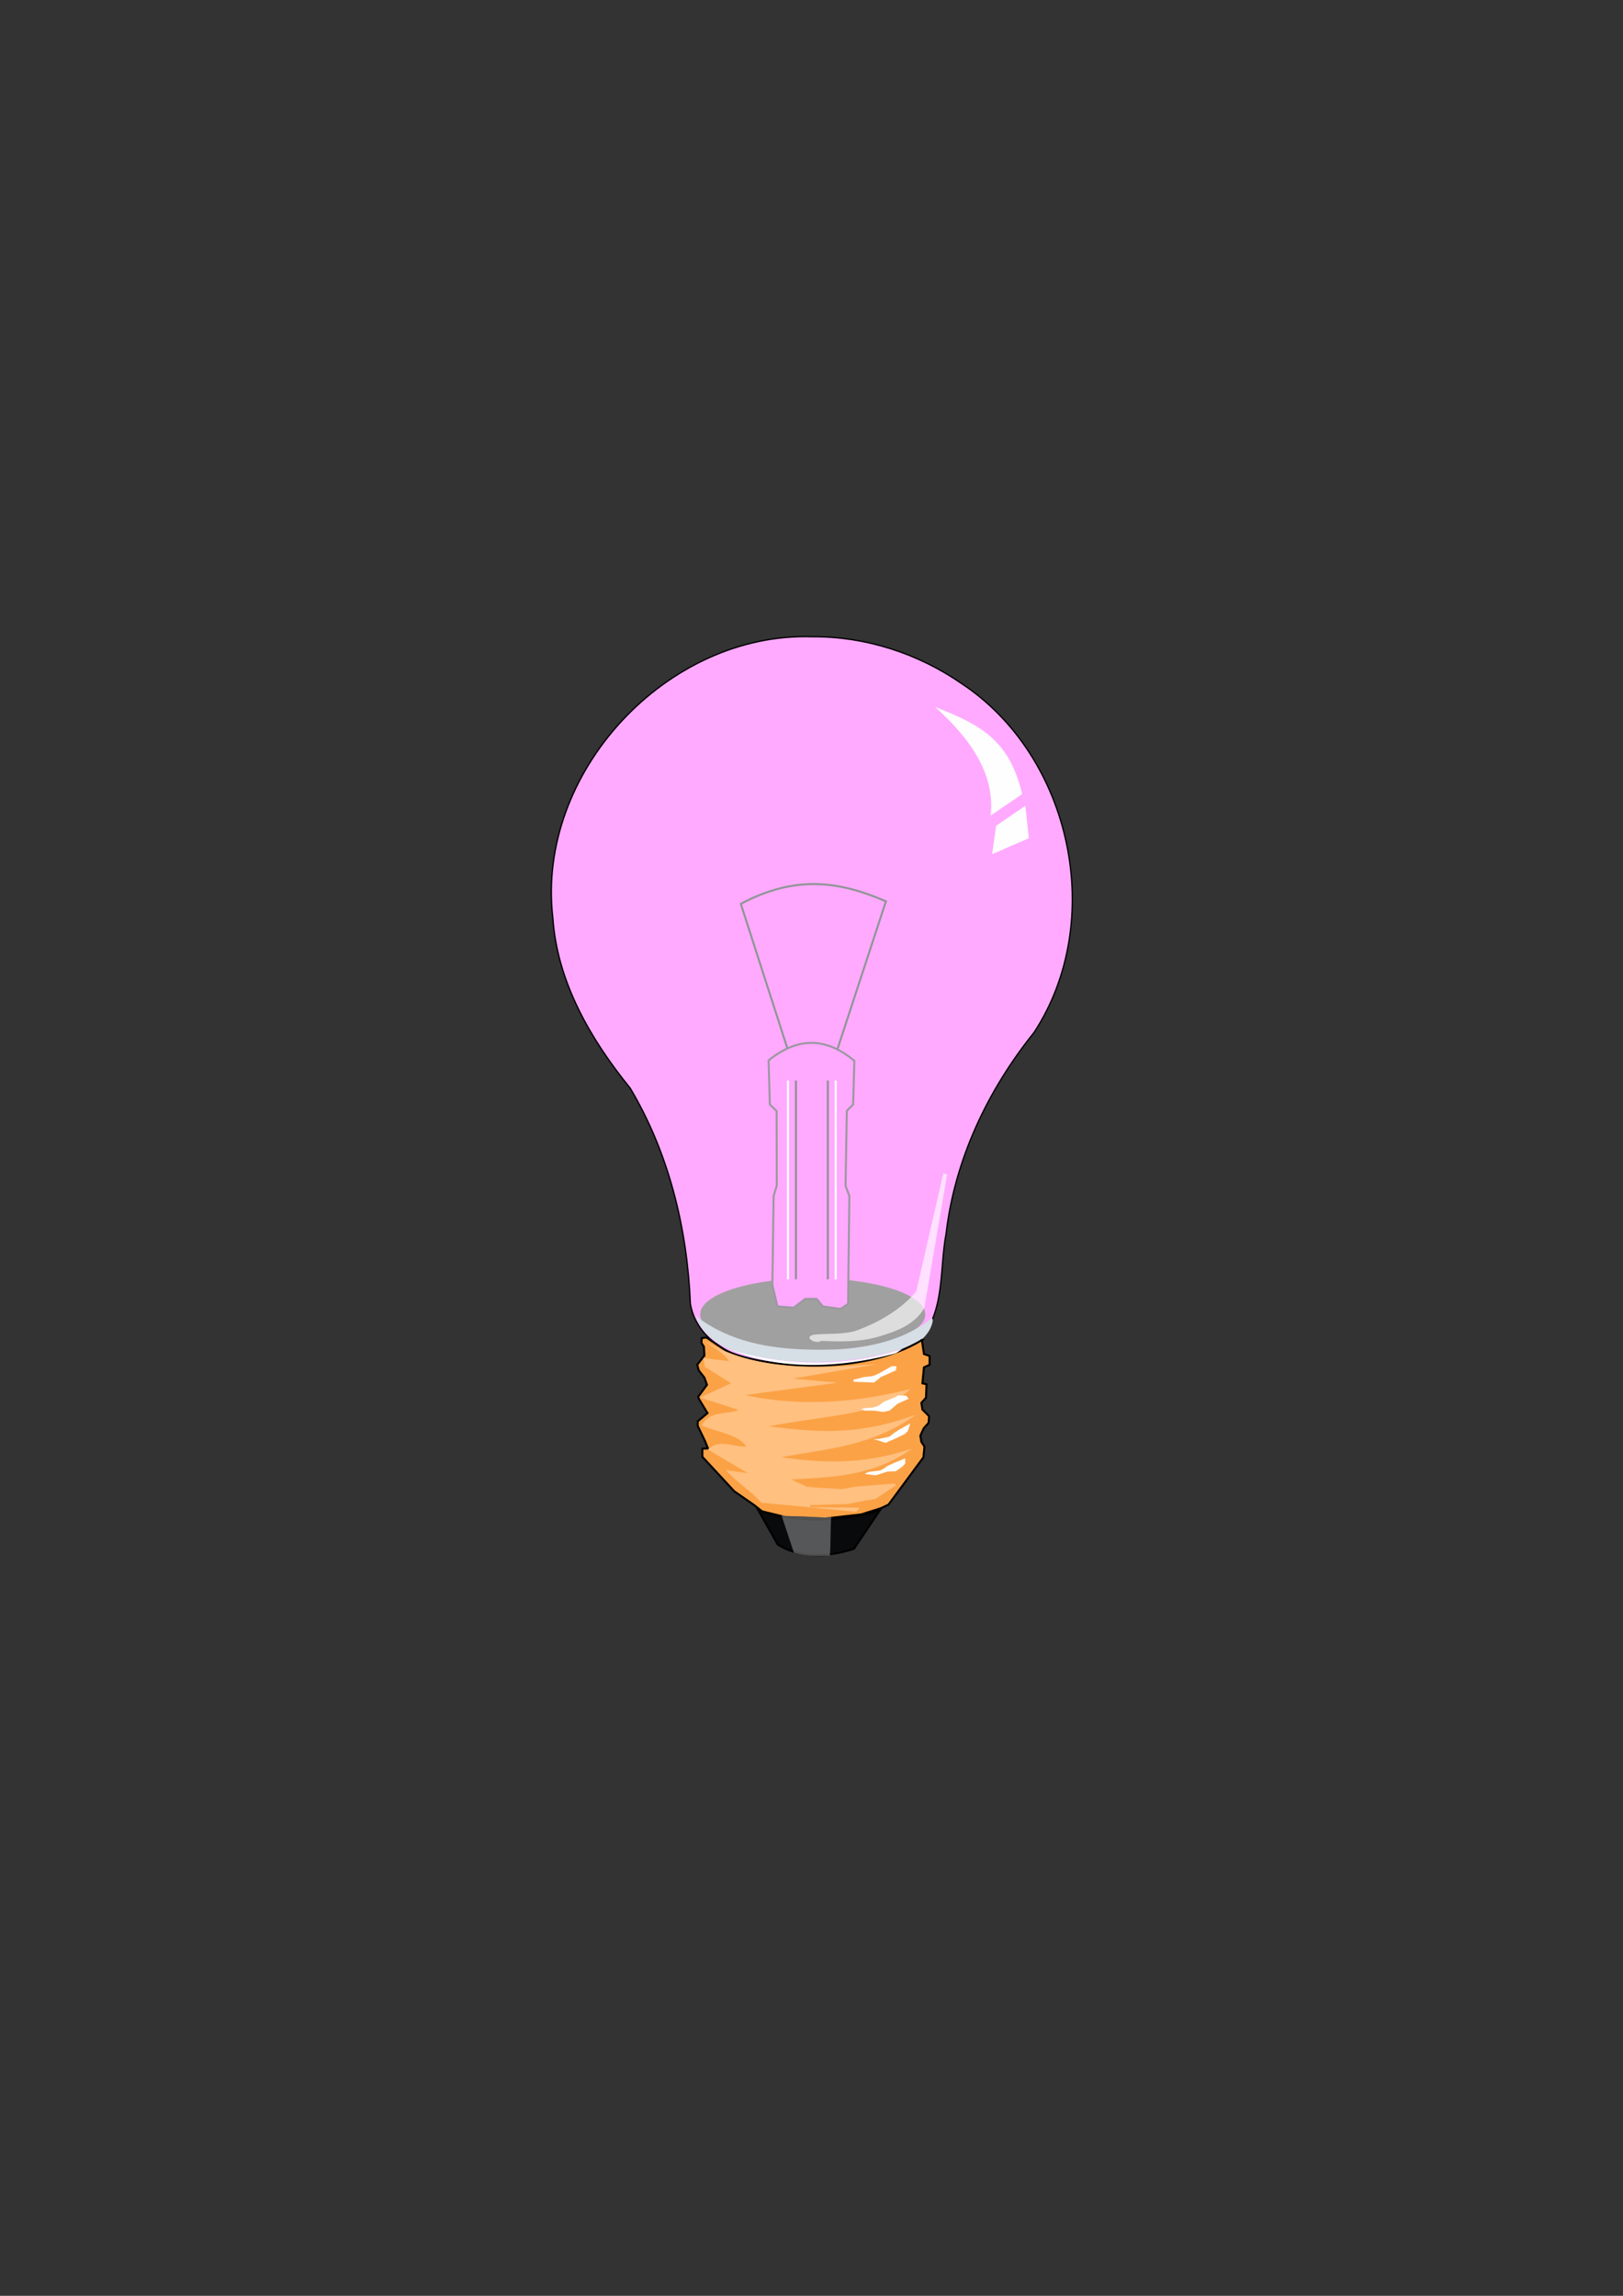 <?xml version="1.0" encoding="UTF-8"?>
<svg width="744.094" height="1052.362" xmlns="http://www.w3.org/2000/svg" xmlns:svg="http://www.w3.org/2000/svg">
 <rect width="100%" height="100%" fill="#333333" stroke="none"/>
 <title>brown bulb</title>

 <g>
  <title>Layer 1</title>
  <g id="layer1">
   <path fill="#ffaaff" stroke="#000000" stroke-width="0.59" stroke-miterlimit="4" stroke-dashoffset="0" id="path1384" d="m372.44,291.867c-66.793,-2.186 -126.848,62.44 -118.968,129.013c2.003,29.34 17.369,55.619 35.471,77.943c17.769,29.828 26.196,64.419 27.567,98.908c3.494,19.243 24.505,26.84 41.843,27.535c19.831,1.649 40.589,-0.173 59.081,-7.568c16.493,-11.992 12.942,-34.491 16.31,-52.141c3.959,-33.98 19.035,-65.791 40.334,-92.29c33.332,-50.951 17.486,-126.502 -33.324,-160.002c-19.924,-13.77 -44.048,-21.573 -68.314,-21.397z"/>
   <path fill="#fefefe" fill-rule="evenodd" stroke-width="1px" id="path2153" d="m428.727,324.078c11.955,10.798 27.958,27.958 25.452,49.747c4.82,-3.278 9.641,-6.556 14.461,-9.834c-5.784,-23.716 -17.353,-31.236 -39.913,-39.913z"/>
   <path fill="#ffaaff" fill-rule="nonzero" stroke-width="0.647" marker-start="none" marker-mid="none" marker-end="none" stroke-miterlimit="4" stroke-dashoffset="0" id="path2881" d="m403.882,409.416a30.369,16.775 0 1 1 -60.737,0a30.369,16.775 0 1 1 60.737,0z"/>
   <path fill="#ffaaff" fill-rule="evenodd" stroke="#8f9595" stroke-width="0.912px" id="path3617" d="m362.205,484.308l-22.56,-69.992c25.645,-13.69 46.083,-10.026 66.522,-1.157l-23.716,72.306l0,0"/>
   <path fill="#a0a0a0" fill-rule="nonzero" stroke-width="0.647" marker-start="none" marker-mid="none" marker-end="none" stroke-miterlimit="4" stroke-dashoffset="0" id="path4361" d="m424.187,602.512a51.587,16.495 0 1 1 -103.173,0a51.587,16.495 0 1 1 103.173,0z"/>
   <path fill="#d6dee6" fill-rule="evenodd" stroke-width="1px" id="path4363" d="m318.877,603.08c3.27,9.825 13.157,15.744 22.891,17.609c23.234,5.691 47.981,4.692 70.867,-2.109c4.654,-1.386 9.549,-3.158 12.43,-7.327c1.36,-1.413 3.621,-6.791 2.006,-6.952c-12.257,9.871 -28.314,13.487 -43.73,14.262c-17.486,0.493 -35.692,-0.298 -51.825,-7.772c-4.49,-2.075 -8.756,-4.645 -12.64,-7.712z"/>
   <path fill="#090a0c" fill-rule="evenodd" stroke="#000000" stroke-width="0.912px" id="path5094" d="m403.474,692.162c-3.989,5.929 -7.978,11.859 -11.967,17.788c-4.574,1.522 -21.519,6.499 -34.93,-1.941c-3.234,-5.714 -6.469,-11.428 -9.703,-17.142c20.484,10.781 52.611,3.126 56.6,1.294z"/>
   <path fill="#fba246" fill-rule="evenodd" stroke="#000000" stroke-width="0.912px" id="path7284" d="m422.656,614.278c0.314,2.121 0.629,4.242 0.943,6.364c0.864,0.314 1.728,0.629 2.593,0.943c0,1.336 0,2.671 0,4.007c-0.864,0.393 -1.728,0.786 -2.593,1.178c-0.236,2.436 -0.471,4.871 -0.707,7.307c0.629,0.157 1.257,0.314 1.886,0.471c-0.079,2.043 -0.157,4.085 -0.236,6.128c-0.707,0.786 -1.414,1.571 -2.121,2.357c0.157,1.021 0.314,2.043 0.471,3.064c1.021,1.021 2.043,2.043 3.064,3.064c-0.079,1.021 -0.157,2.043 -0.236,3.064c-0.707,0.786 -1.414,1.571 -2.121,2.357c-0.236,0.471 -0.471,0.943 -0.707,1.414c-0.314,0.707 -0.629,1.414 -0.943,2.121c0.157,0.943 0.314,1.886 0.471,2.828c0.471,0.707 0.943,1.414 1.414,2.121c-0.157,1.65 -0.314,3.3 -0.471,4.95c-5.342,7.228 -10.685,14.456 -16.027,21.684c-1.178,0.55 -2.357,1.1 -3.535,1.65c-2.985,0.943 -5.971,1.886 -8.956,2.828c-5.5,0.629 -10.999,1.257 -16.499,1.886c-3.378,-0.157 -6.757,-0.314 -10.135,-0.471c-2.75,-0.079 -5.5,-0.157 -8.249,-0.236c-3.535,-0.864 -7.071,-1.728 -10.606,-2.593c-1.178,-0.943 -2.357,-1.886 -3.535,-2.828c-3.064,-2.121 -6.128,-4.242 -9.192,-6.364c-4.871,-5.264 -9.742,-10.528 -14.613,-15.792c0,-1.257 0,-2.514 0,-3.771c0.864,0 1.728,0 2.593,0c-0.471,-1.178 -0.943,-2.357 -1.414,-3.535c-1.1,-2.278 -2.2,-4.557 -3.3,-6.835c0,-0.707 0,-1.414 0,-2.121c1.493,-1.257 2.985,-2.514 4.478,-3.771c-1.336,-2.2 -2.671,-4.4 -4.007,-6.599c-0.079,-0.314 -0.157,-0.629 -0.236,-0.943c1.336,-1.807 2.671,-3.614 4.007,-5.421c-0.393,-1.1 -0.786,-2.2 -1.178,-3.3c-0.864,-1.1 -1.728,-2.2 -2.593,-3.3c-0.236,-0.864 -0.471,-1.728 -0.707,-2.593c1.1,-1.414 2.2,-2.828 3.3,-4.242c-0.079,-1.336 -0.157,-2.671 -0.236,-4.007c-0.393,-0.629 -0.786,-1.257 -1.178,-1.886c0.079,-0.707 0.157,-1.414 0.236,-2.121c0.707,-0.079 1.414,-0.157 2.121,-0.236c3.143,2.121 6.285,4.242 9.428,6.364c17.756,7.464 61.438,11.628 89.328,-5.185z"/>
   <path fill="#ffc080" fill-rule="evenodd" stroke-width="1px" id="path6556" d="m392.863,693.007c-0.393,-1.178 1.371,-0.74 0.978,-1.918c-7.464,-0.079 -14.927,-0.157 -22.391,-0.236c0,-0.314 0,-0.629 0,-0.943c5.657,-0.157 11.313,-0.314 16.97,-0.471c2.828,-0.55 5.657,-1.1 8.485,-1.65c1.493,-0.236 2.985,-0.471 4.478,-0.707c3.064,-2.043 6.128,-4.085 9.192,-6.128c-0.079,-0.314 -0.157,-0.629 -0.236,-0.943c-5.971,0.471 -11.942,0.943 -17.913,1.414c-2.121,0.393 -4.242,0.786 -6.364,1.178c-3.928,-0.236 -7.856,-0.471 -11.785,-0.707c-1.493,-0.157 -2.985,-0.314 -4.478,-0.471c-2.357,-1.1 -4.714,-2.2 -7.071,-3.3c16.813,-0.943 37.161,-0.943 55.388,-14.142c-23.805,8.171 -43.839,6.207 -60.102,4.007c20.898,-3.928 41.561,-4.792 61.988,-19.563c-29.619,10.999 -50.753,7.149 -67.644,5.421c22.155,-4.557 54.21,-5.578 65.052,-17.206c-31.347,8.249 -58.452,6.835 -75.658,2.828c14.063,-1.886 28.126,-3.771 42.189,-5.657c-6.835,-0.629 -13.67,-1.257 -20.505,-1.886c12.885,-2.2 25.769,-4.4 38.654,-6.599c-17.206,0.864 -52.56,5.5 -79.193,-10.842c3.771,3.143 8.721,5.342 11.313,9.428c-3.928,-0.471 -7.856,-0.943 -11.785,-1.414c0.236,1.336 0.471,2.671 0.707,4.007c4.007,2.514 8.014,5.028 12.02,7.542c-4.714,2.2 -9.428,4.4 -14.142,6.599c5.892,1.886 11.785,3.771 17.677,5.657c-5.657,2.357 -13.199,0 -16.97,7.071c6.835,3.221 16.499,3.85 20.505,9.663c-5.892,0.471 -12.492,-3.771 -17.677,1.414c6.128,3.614 12.256,7.228 18.384,10.842c-3.378,-0.471 -6.757,-0.943 -10.135,-1.414c4.792,5.421 11.472,9.494 16.264,14.915c15.949,1.493 27.854,2.716 43.803,4.209z"/>
   <path fill="#ffffff" fill-rule="evenodd" stroke-width="1px" id="path7286" d="m413.636,618.388c-34.726,11.078 -63.559,4.95 -80.136,0c2.043,0.707 4.085,1.414 6.128,2.121c28.676,10.056 60.181,2.907 71.18,-0.236c0.943,-0.629 1.886,-1.257 2.828,-1.886z"/>
   <path fill="#ffffff" fill-opacity="0.643" fill-rule="evenodd" stroke-width="1px" id="path3629" d="m434.221,538.339c-3.479,20.374 -6.957,40.749 -10.436,61.123c-4.18,7.603 -12.845,10.841 -20.715,13.15c-8.584,2.573 -17.666,2.446 -26.529,2.004c-2.462,1.773 -8.55,-1.695 -3.477,-2.804c7.107,-0.824 14.537,0.293 21.32,-2.547c9.658,-3.789 18.881,-9.292 25.673,-17.257c4.141,-18.055 8.282,-36.111 12.423,-54.166c0.58,0.166 1.16,0.331 1.739,0.497z"/>
   <path fill="#ffaaff" fill-rule="evenodd" stroke="#9b989f" stroke-width="0.912px" id="path3619" d="m356.421,598.841l-2.314,-9.834l0.578,-40.781l1.446,-4.772l-0.076,-34.169l-3.106,-2.998l-0.578,-20.244c14.494,-11.548 27.191,-9.825 39.335,0.192l-0.578,20.054l-2.892,2.892l-0.578,34.4l1.735,4.634l-0.578,49.469l-3.471,2.314l-8.098,-1.157l-2.892,-3.471l-5.206,0l-5.206,4.049l-7.52,-0.578z"/>
   <path fill="none" fill-opacity="0.75" fill-rule="evenodd" stroke="#ffffff" stroke-width="0.912px" id="path5096" d="m361.258,495.316l0,91.099"/>
   <path fill="none" fill-opacity="0.75" fill-rule="evenodd" stroke="#ffffff" stroke-width="0.912px" id="path5824" d="m383.153,495.316l0,91.099"/>
   <path fill="none" fill-opacity="0.75" fill-rule="evenodd" stroke="#8f8f92" stroke-width="0.912px" id="path5826" d="m364.911,495.316l0,91.099"/>
   <path fill="none" fill-opacity="0.75" fill-rule="evenodd" stroke="#8f8f92" stroke-width="0.912px" id="path6554" d="m379.522,495.316l0,91.099"/>
   <g transform="matrix(0.912,0,0,0.912,328.596,-156.253) " id="g9475">
    <path fill="#ffffff" fill-rule="evenodd" stroke-width="1px" id="path8741" d="m90.155,860.052l-7.664,3.406l-2.044,1.703l-1.363,1.022l-10.219,-0.341l-0.17,-1.022l5.28,-1.363c0,0 3.747,-0.341 4.428,-0.511c0.681,-0.17 3.577,-1.533 3.577,-1.533l5.961,-3.406l2.385,0l-0.17,2.044z"/>
    <path fill="#ffffff" fill-rule="evenodd" stroke-width="1px" id="path8743" d="m95.265,872.826l-3.917,-0.17l-2.725,1.363l-4.258,1.703l-3.236,2.214l-2.725,0.852l-4.258,0.341l-1.533,0.511l1.703,0.681l4.939,0l4.258,0.681l3.406,-0.681l3.917,-3.406c0,0 2.725,-1.192 3.406,-1.533c0.681,-0.341 2.214,-1.022 2.214,-1.022l-1.192,-1.533z"/>
    <path fill="#ffffff" fill-rule="evenodd" stroke-width="1px" id="path8745" d="m97.308,886.792l-4.939,2.725l-3.236,2.044l-2.385,1.874l-5.621,1.192l-2.214,0l5.961,1.874l4.769,-2.044l4.939,-2.385l1.533,-1.533l1.192,-3.747z"/>
    <path fill="#ffffff" fill-rule="evenodd" stroke-width="1px" id="path8747" d="m94.754,904.336c0,0 -9.538,3.747 -9.879,4.428c-0.341,0.681 -2.895,1.703 -2.895,1.703l-5.791,0.681l-1.874,1.022l5.621,0.681l5.791,-1.874l4.258,-0.17l3.236,-2.214l1.533,-1.703l0,-2.555z"/>
   </g>
   <path fill="#ffffff" fill-opacity="0.315" fill-rule="evenodd" stroke-width="1px" id="path10207" d="m381.143,695.286c-0.568,5.229 -0.142,12.546 -0.71,17.775c-5.153,-0.057 -9.604,0.765 -16.462,-1.338c-1.535,-4.831 -4.162,-12.415 -5.696,-17.247c0.991,0.249 1.413,0.391 2.546,0.461c1.133,0.07 2.977,0.029 4.083,0.1c1.106,0.072 2.347,0.03 3.409,0.097c1.062,0.067 2.099,0.092 3.1,0.147c1.001,0.055 1.967,0.102 2.889,0.137c0.922,0.035 3.05,0.135 3.876,0.143c0.826,0.008 0.387,-0.074 1.099,-0.1c0.712,-0.026 1.287,-0.108 1.867,-0.176z"/>
   <path fill="#fefefe" fill-rule="evenodd" stroke-width="1px" marker-start="none" marker-mid="none" marker-end="none" stroke-miterlimit="4" stroke-dashoffset="0" id="path16869" d="m470.064,369.376l-13.371,9.158l-1.832,13.005l16.851,-7.326l-1.648,-14.836z"/>
  </g>
 </g>
</svg>